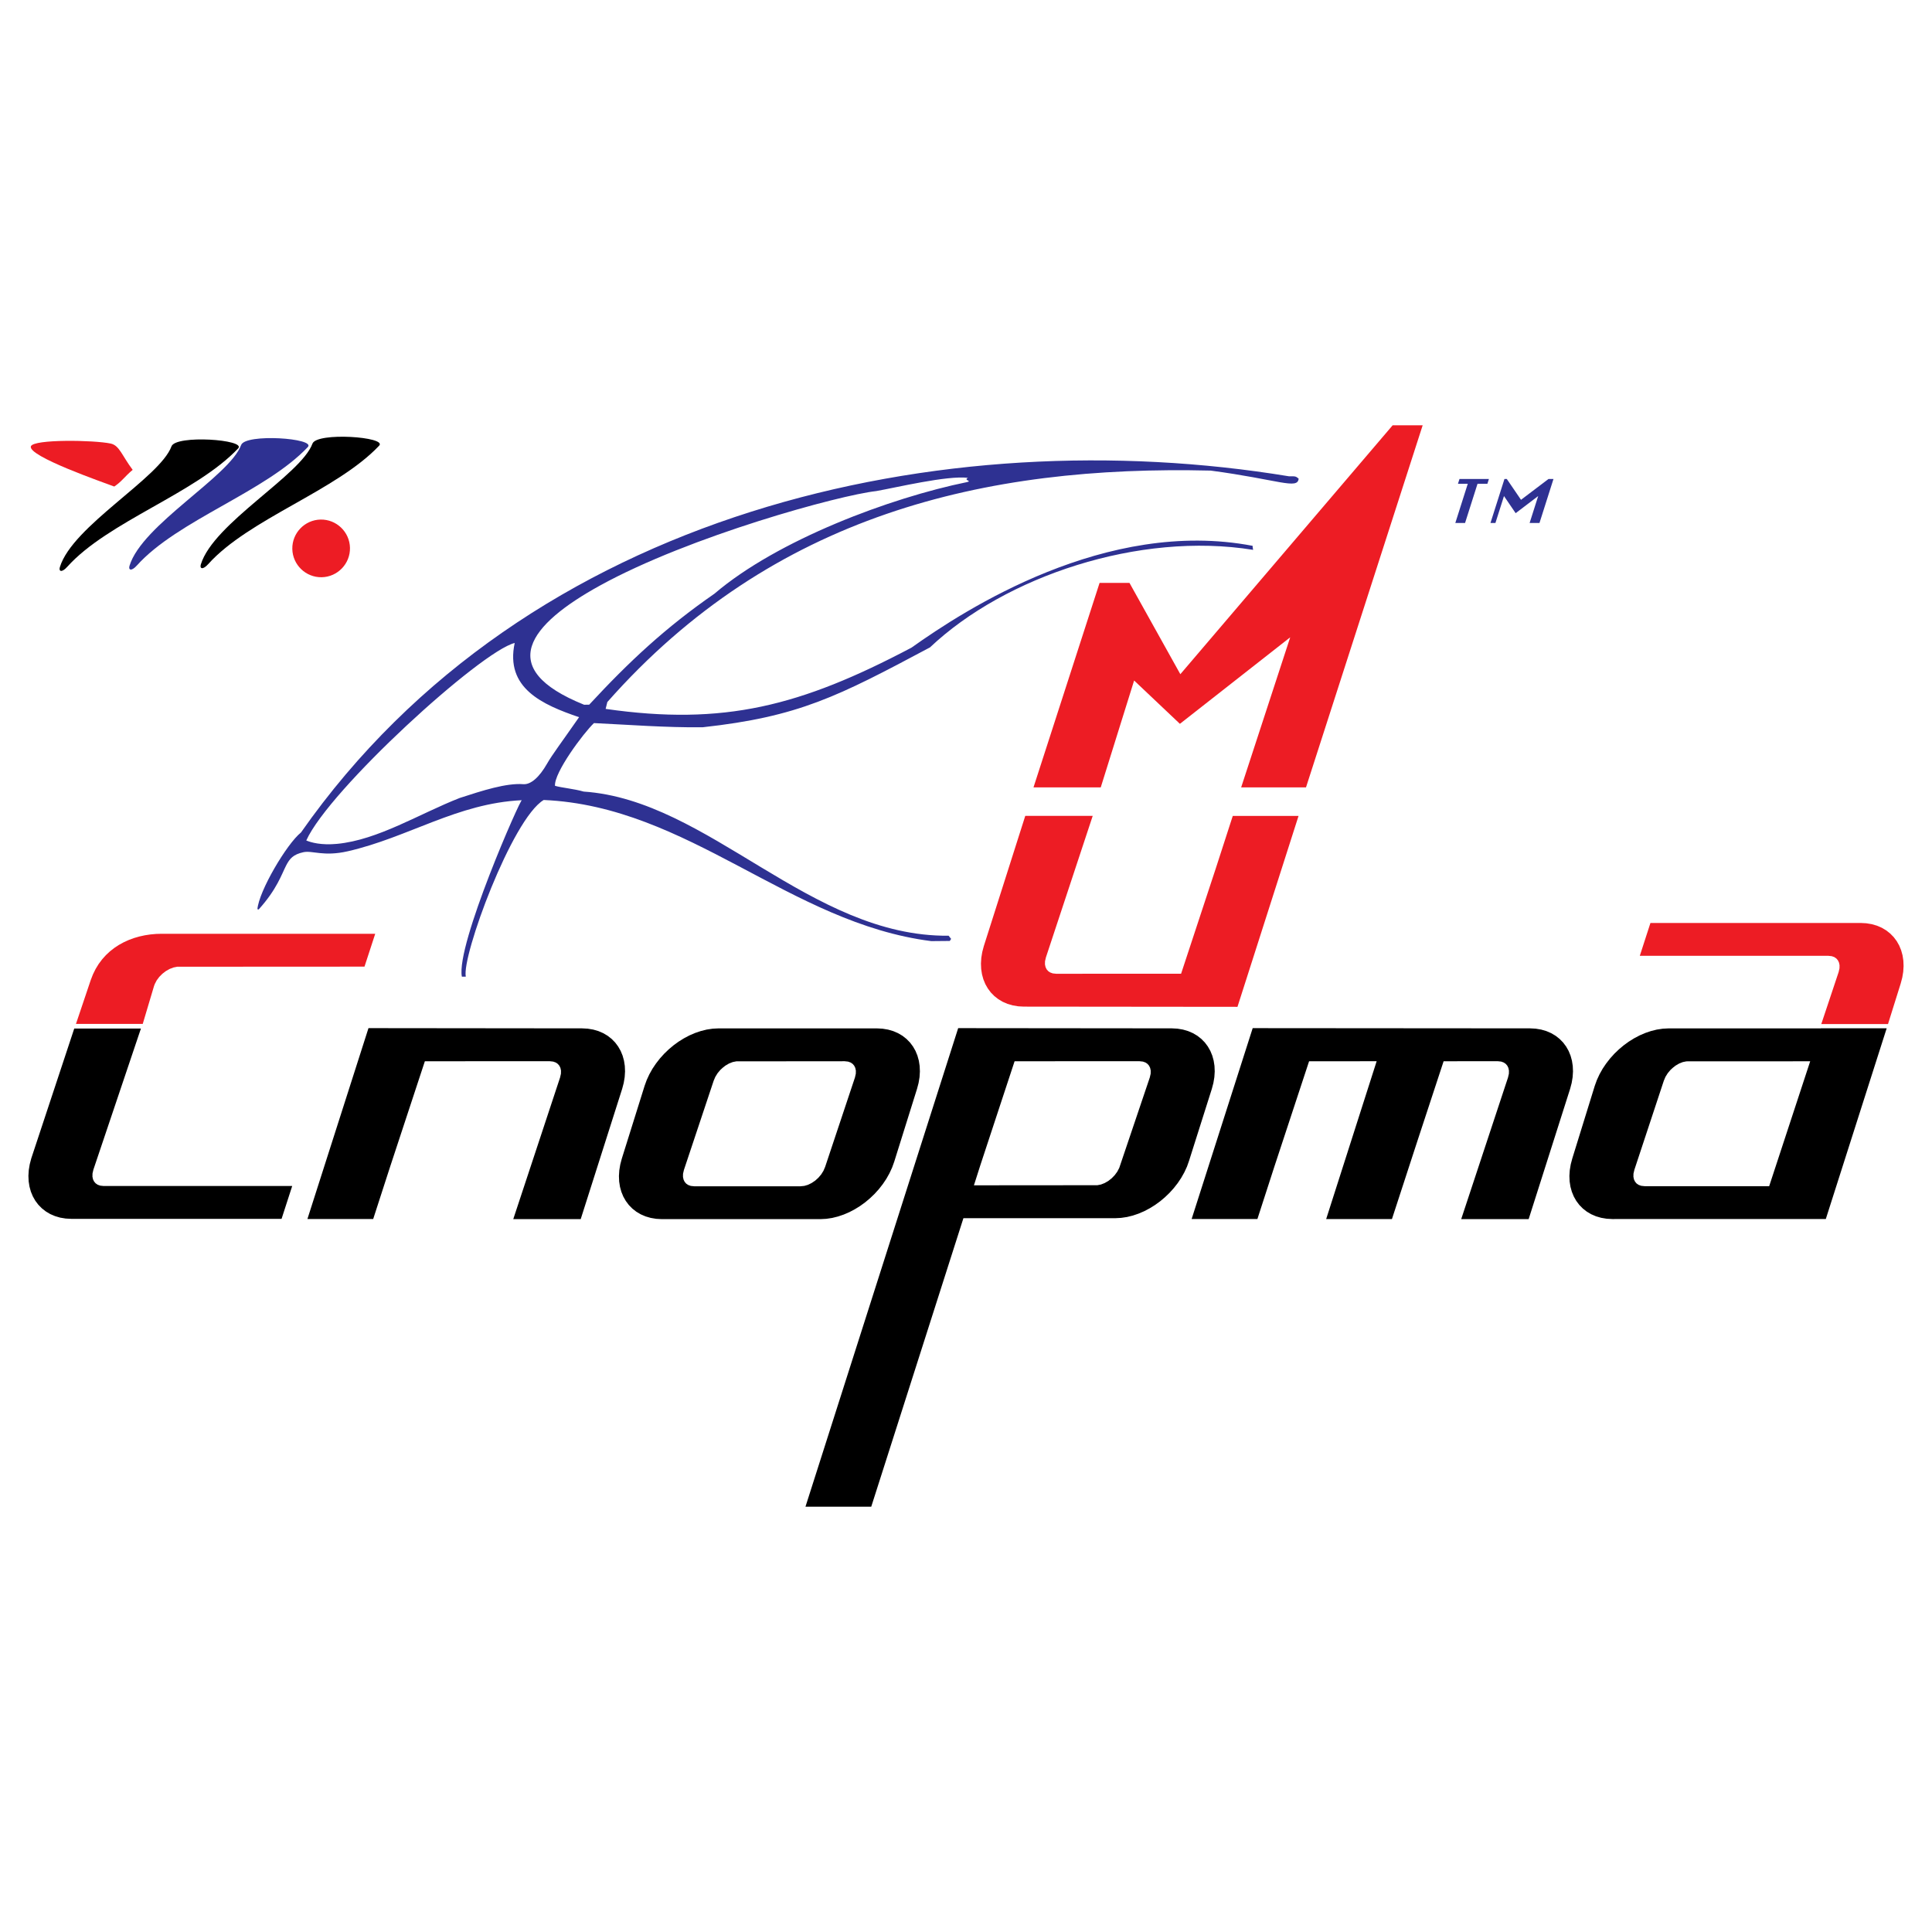 <?xml version="1.0" encoding="utf-8"?>
<!-- Generator: Adobe Illustrator 13.0.0, SVG Export Plug-In . SVG Version: 6.00 Build 14948)  -->
<!DOCTYPE svg PUBLIC "-//W3C//DTD SVG 1.0//EN" "http://www.w3.org/TR/2001/REC-SVG-20010904/DTD/svg10.dtd">
<svg version="1.0" id="Layer_1" xmlns="http://www.w3.org/2000/svg" xmlns:xlink="http://www.w3.org/1999/xlink" x="0px" y="0px"
	 width="192.756px" height="192.756px" viewBox="0 0 192.756 192.756" enable-background="new 0 0 192.756 192.756"
	 xml:space="preserve">
<g>
	<polygon fill-rule="evenodd" clip-rule="evenodd" fill="#FFFFFF" points="0,0 192.756,0 192.756,192.756 0,192.756 0,0 	"/>
	<path fill-rule="evenodd" clip-rule="evenodd" fill="#2E3192" d="M12.921,56.451c1.249-4.113,9.989-8.917,11.137-12.052
		c0.428-1.17,7.487-0.682,6.653,0.203c-4.247,4.5-12.991,7.292-17.056,11.818C13.118,57.019,12.789,56.887,12.921,56.451
		L12.921,56.451z"/>
	<path fill-rule="evenodd" clip-rule="evenodd" d="M20.037,56.314c1.25-4.113,9.989-8.917,11.137-12.052
		c0.429-1.17,7.488-0.681,6.654,0.203c-4.247,4.5-12.991,7.292-17.056,11.818C20.234,56.882,19.905,56.75,20.037,56.314
		L20.037,56.314z M5.972,56.585c1.249-4.113,9.989-8.917,11.137-12.052c0.429-1.171,7.487-0.682,6.653,0.202
		c-4.247,4.5-12.991,7.292-17.055,11.818C6.169,57.153,5.84,57.021,5.972,56.585L5.972,56.585z"/>
	<path fill-rule="evenodd" clip-rule="evenodd" fill="#ED1C24" d="M31.985,51.837c1.584-0.03,2.902,1.237,2.932,2.821
		c0.031,1.585-1.236,2.902-2.821,2.933c-1.584,0.03-2.902-1.237-2.932-2.822C29.133,53.185,30.4,51.867,31.985,51.837L31.985,51.837
		z M11.398,48.542c-1.032-0.394-8.702-3.042-8.311-4.022c0.286-0.715,6.278-0.62,7.949-0.268c0.883,0.186,1.116,1.184,2.201,2.625
		C12.406,47.576,12.165,48.03,11.398,48.542L11.398,48.542z"/>
	<path fill-rule="evenodd" clip-rule="evenodd" d="M65.469,121.602l-0.548-0.092l-0.515-0.15l-0.479-0.207l-0.44-0.26l-0.397-0.312
		l-0.351-0.357l-0.301-0.402l-0.249-0.438l-0.194-0.473l-0.139-0.502l-0.082-0.527l-0.023-0.549l0.036-0.568l0.096-0.58l0.153-0.584
		l2.278-7.275l0.21-0.578l0.264-0.57l0.309-0.551l0.352-0.523l0.389-0.5l0.424-0.471l0.456-0.438l0.482-0.406l0.508-0.369
		l0.529-0.328l0.547-0.289l0.562-0.242l0.574-0.195l0.583-0.145l0.588-0.088l0.577-0.031h15.829l0.563,0.031l0.547,0.092l0.516,0.15
		l0.479,0.207l0.44,0.26l0.397,0.312l0.351,0.357l0.301,0.402l0.249,0.438l0.194,0.473l0.139,0.502l0.081,0.527l0.024,0.549
		l-0.036,0.568l-0.096,0.58l-0.154,0.584l-2.277,7.275l-0.209,0.578l-0.264,0.57l-0.309,0.551l-0.351,0.523l-0.39,0.5l-0.424,0.471
		l-0.456,0.438l-0.482,0.406l-0.508,0.369l-0.529,0.328l-0.547,0.289l-0.562,0.242l-0.575,0.195l-0.583,0.145l-0.588,0.088
		l-0.577,0.031H66.032L65.469,121.602L65.469,121.602z M79.875,118.354l0.369-0.037l0.367-0.107l0.367-0.18l0.352-0.238l0.322-0.291
		l0.28-0.332l0.226-0.363l0.167-0.389l2.972-8.912l0.087-0.379l0.005-0.312l-0.057-0.268l-0.109-0.223l-0.154-0.178l-0.202-0.137
		l-0.254-0.092l-0.34-0.037l-10.809,0.01l-0.361,0.072l-0.369,0.145l-0.361,0.211c-0.18,0.131-0.336,0.264-0.496,0.418l-0.28,0.332
		l-0.226,0.363l-0.166,0.387l-2.972,8.912l-0.087,0.377l-0.005,0.312l0.057,0.268l0.108,0.223l0.154,0.18l0.201,0.137l0.254,0.092
		l0.34,0.037H79.875L79.875,118.354z M118.426,116.393l-0.264,0.57l-0.31,0.551l-0.351,0.525l-0.39,0.498l-0.425,0.471l-0.455,0.438
		l-0.482,0.406l-0.508,0.369l-0.529,0.328l-0.547,0.289l-0.562,0.242l-0.574,0.195l-0.583,0.145l-0.589,0.088l-0.577,0.031h-15.16
		l-9.196,28.785h-6.562l15.236-47.746l21.316,0.021l0.563,0.031l0.548,0.092l0.515,0.15l0.479,0.207l0.44,0.26l0.397,0.312
		l0.351,0.357l0.301,0.402l0.248,0.438l0.195,0.473l0.138,0.502l0.082,0.527l0.023,0.549l-0.036,0.568l-0.096,0.58l-0.154,0.584
		l-2.275,7.182L118.426,116.393L118.426,116.393z M114.802,107.125l0.006-0.314l-0.058-0.266l-0.108-0.223l-0.155-0.178
		l-0.201-0.137l-0.254-0.092l-0.341-0.037l-12.464,0.002l-3.414,10.361l-0.644,2.018l12.317-0.01l0.362-0.072l0.368-0.145
		l0.361-0.209l0.339-0.268l0.302-0.312l0.255-0.35l0.195-0.371l3.046-9.02L114.802,107.125L114.802,107.125z M138.874,121.627
		h-6.562l5.037-15.748l-6.741,0.002l-3.422,10.385h-0.001l-1.734,5.357h-6.562l6.092-19.045l27.677,0.021l0.562,0.031l0.548,0.092
		l0.516,0.15l0.479,0.207l0.44,0.26l0.396,0.312l0.351,0.357l0.301,0.402l0.249,0.438l0.194,0.473l0.139,0.502l0.081,0.527
		l0.024,0.549l-0.036,0.568l-0.096,0.58l-0.154,0.584l-4.137,12.998h-6.729l4.669-14.127l0.088-0.379l0.005-0.312l-0.057-0.268
		l-0.109-0.223l-0.154-0.178l-0.201-0.137l-0.255-0.092l-0.34-0.037l-5.402,0.004C142.304,111.129,140.575,116.371,138.874,121.627
		L138.874,121.627z M55.878,107.506l0.087-0.381l0.006-0.314l-0.057-0.266l-0.109-0.223l-0.155-0.178l-0.202-0.137l-0.254-0.092
		l-0.34-0.037l-12.465,0.002l-3.421,10.385h-0.001l-1.734,5.357h-6.562l6.092-19.045L58.08,102.6l0.563,0.031l0.548,0.092
		l0.515,0.15l0.479,0.207l0.44,0.26l0.397,0.312l0.351,0.357l0.301,0.402l0.249,0.438l0.195,0.473l0.138,0.502l0.082,0.527
		l0.023,0.549l-0.036,0.568l-0.096,0.58l-0.154,0.584l-4.136,12.998h-6.729L55.878,107.506L55.878,107.506z M160.296,121.592
		l-0.548-0.092l-0.515-0.15l-0.479-0.207l-0.44-0.26l-0.397-0.312l-0.35-0.357l-0.302-0.402l-0.248-0.439l-0.194-0.473l-0.139-0.502
		l-0.082-0.527l-0.023-0.549l0.036-0.566l0.096-0.582l0.153-0.582l2.248-7.266l0.21-0.578l0.264-0.57l0.309-0.551l0.352-0.523
		l0.39-0.5l0.424-0.471l0.455-0.438l0.483-0.406l0.508-0.369l0.528-0.328l0.547-0.289l0.562-0.242l0.574-0.195l0.583-0.145
		l0.589-0.088l0.576-0.031h15.191l0.003-0.008h6.573l-6.073,19.027l-21.3,0.002L160.296,121.592L160.296,121.592z M162.972,117.096
		l-0.006,0.312l0.057,0.268l0.109,0.223l0.153,0.18l0.202,0.137l0.254,0.092l0.34,0.037h12.43l4.092-12.461l-12.342,0.006
		l-0.362,0.072l-0.368,0.145l-0.361,0.211c-0.18,0.131-0.336,0.264-0.496,0.418l-0.28,0.332l-0.227,0.363l-0.165,0.387l-2.942,8.9
		L162.972,117.096L162.972,117.096z M9.316,116.701l-0.087,0.379l-0.006,0.314l0.057,0.268l0.109,0.221l0.155,0.18l0.201,0.137
		L10,118.291l0.34,0.037h18.813l-1.061,3.277H7.116l-0.563-0.031l-0.548-0.09l-0.515-0.152l-0.479-0.205l-0.44-0.262l-0.397-0.312
		l-0.351-0.357l-0.301-0.4l-0.249-0.439l-0.195-0.473l-0.138-0.502l-0.082-0.527l-0.024-0.549l0.036-0.566l0.096-0.582l0.154-0.586
		l4.286-12.951h6.652L9.316,116.701L9.316,116.701z"/>
	<path fill-rule="evenodd" clip-rule="evenodd" fill="#ED1C24" d="M104.349,95.526l-0.087,0.38l-0.006,0.313l0.058,0.267
		l0.108,0.222l0.154,0.179l0.202,0.136l0.254,0.092l0.339,0.037l12.466-0.002l3.421-10.386h0.001l1.734-5.357h6.562l-6.092,19.045
		l-21.315-0.021l-0.562-0.031l-0.548-0.092l-0.516-0.15l-0.479-0.207l-0.439-0.26l-0.397-0.312l-0.351-0.357l-0.301-0.402
		l-0.249-0.438l-0.194-0.473l-0.139-0.503l-0.081-0.527l-0.023-0.549l0.035-0.567l0.096-0.582l0.154-0.584l4.137-12.998h6.729
		L104.349,95.526L104.349,95.526z M128.724,63.585l-11.005,8.632l-4.567-4.322l-3.33,10.662h-6.71l6.593-20.399h2.984l5.074,9.107
		l21.182-24.834h2.995L130.3,78.557h-6.47L128.724,63.585L128.724,63.585z M183.439,96.988l0.087-0.379l0.006-0.314l-0.058-0.267
		l-0.108-0.221l-0.154-0.179l-0.201-0.138l-0.255-0.091l-0.34-0.037h-18.813l1.062-3.278h20.977l0.562,0.031l0.548,0.091l0.516,0.15
		l0.479,0.207l0.439,0.261l0.397,0.312l0.351,0.358l0.301,0.401l0.249,0.439l0.194,0.473l0.139,0.502l0.081,0.527l0.023,0.548
		l-0.035,0.567l-0.096,0.581l-0.154,0.584l-1.269,4.053h-6.656L183.439,96.988L183.439,96.988z M7.579,102.156l1.473-4.373
		l0.22-0.566l0.266-0.539l0.306-0.5l0.344-0.461l0.377-0.421l0.409-0.382l0.437-0.342l0.462-0.303l0.484-0.265l0.503-0.228
		l0.52-0.19l0.533-0.154l0.545-0.119l0.554-0.084l0.561-0.05l0.557-0.016h21.306l-1.07,3.278l-18.683,0.01l-0.37,0.074L16.93,96.67
		l-0.375,0.211l-0.351,0.268l-0.312,0.313l-0.258,0.346l-0.192,0.367l-0.072,0.193l-1.129,3.787H7.579L7.579,102.156z"/>
	<path fill-rule="evenodd" clip-rule="evenodd" fill="#2E3192" d="M33.631,84.192c-1.599,0.153-2.618-0.142-3.074-0.338
		c2.278-5.064,17.409-18.872,20.795-19.705c-0.969,4.505,2.75,6.155,6.422,7.405c-1.739,2.498-2.695,3.76-3.185,4.622
		c-0.791,1.393-1.645,2.118-2.38,2.062c-1.694-0.128-4.064,0.634-6.344,1.376C41.862,81.178,37.716,83.803,33.631,84.192
		L33.631,84.192z M58.273,70.311c-8.99-3.625-5.432-8.026,1.577-11.886c9.011-4.962,23.947-9.032,27.566-9.429
		c1.948-0.34,7.104-1.581,9.163-1.32c-0.498,0.227,0.465,0.308-0.104,0.424c-7.619,1.556-18.89,5.754-25.195,11.134
		c-4.885,3.378-8.523,6.781-12.497,11.073C58.587,70.308,58.43,70.31,58.273,70.311L58.273,70.311z M92.919,93.896
		C78.774,92.104,68.713,80.44,54.245,79.815c-3.162,1.88-8.205,15.61-7.771,17.624c-0.157,0.002-0.274,0.002-0.393,0.004
		c-0.61-3.157,5.914-17.918,5.989-17.607c-6.457,0.302-11.321,3.717-17.379,5.097c-2.425,0.552-3.523-0.104-4.426,0.093
		c-1.009,0.221-1.361,0.632-1.721,1.334c-0.453,0.881-0.92,2.37-2.729,4.369c-0.043,0.048-0.089-0.053-0.134-0.004
		c0.137-1.808,2.927-6.531,4.347-7.667c22.611-32.285,64.243-41.191,98.573-35.538c0.668-0.006,0.668-0.006,0.964,0.231
		c-0.086,1.125-2.009,0.1-8.767-0.799c-22.556-0.547-43.683,4.39-60.204,23.091c-0.055,0.201-0.112,0.442-0.169,0.684
		c11.798,1.693,19.439-0.266,30.514-6.111c5.334-3.798,19.44-12.949,34.038-10.158c-0.009,0.12,0.021,0.241,0.048,0.401
		c-11.355-1.835-24.728,2.628-32.242,9.733c-9.199,4.904-13.076,6.914-22.689,7.969c-3.729,0.035-7.317-0.251-10.835-0.418
		c-1.058,1.013-3.983,4.935-3.887,6.258c0.652,0.195,1.939,0.303,2.86,0.575c12.49,0.844,22.596,14.514,36.415,14.382
		c0.072,0.08,0.142,0.199,0.25,0.319c-0.042,0.041-0.088,0.121-0.133,0.202C94.136,93.884,93.508,93.891,92.919,93.896
		L92.919,93.896z M149.199,52.179h-0.495l1.396-4.39h0.235l1.417,2.077l2.743-2.077h0.496l-1.397,4.39h-0.984l0.855-2.687
		l-2.247,1.708l-1.165-1.708L149.199,52.179L149.199,52.179z M146.169,52.179h-0.972l1.244-3.913h-0.979l0.152-0.477h2.935
		l-0.151,0.477h-0.985L146.169,52.179L146.169,52.179z"/>
</g>
</svg>
